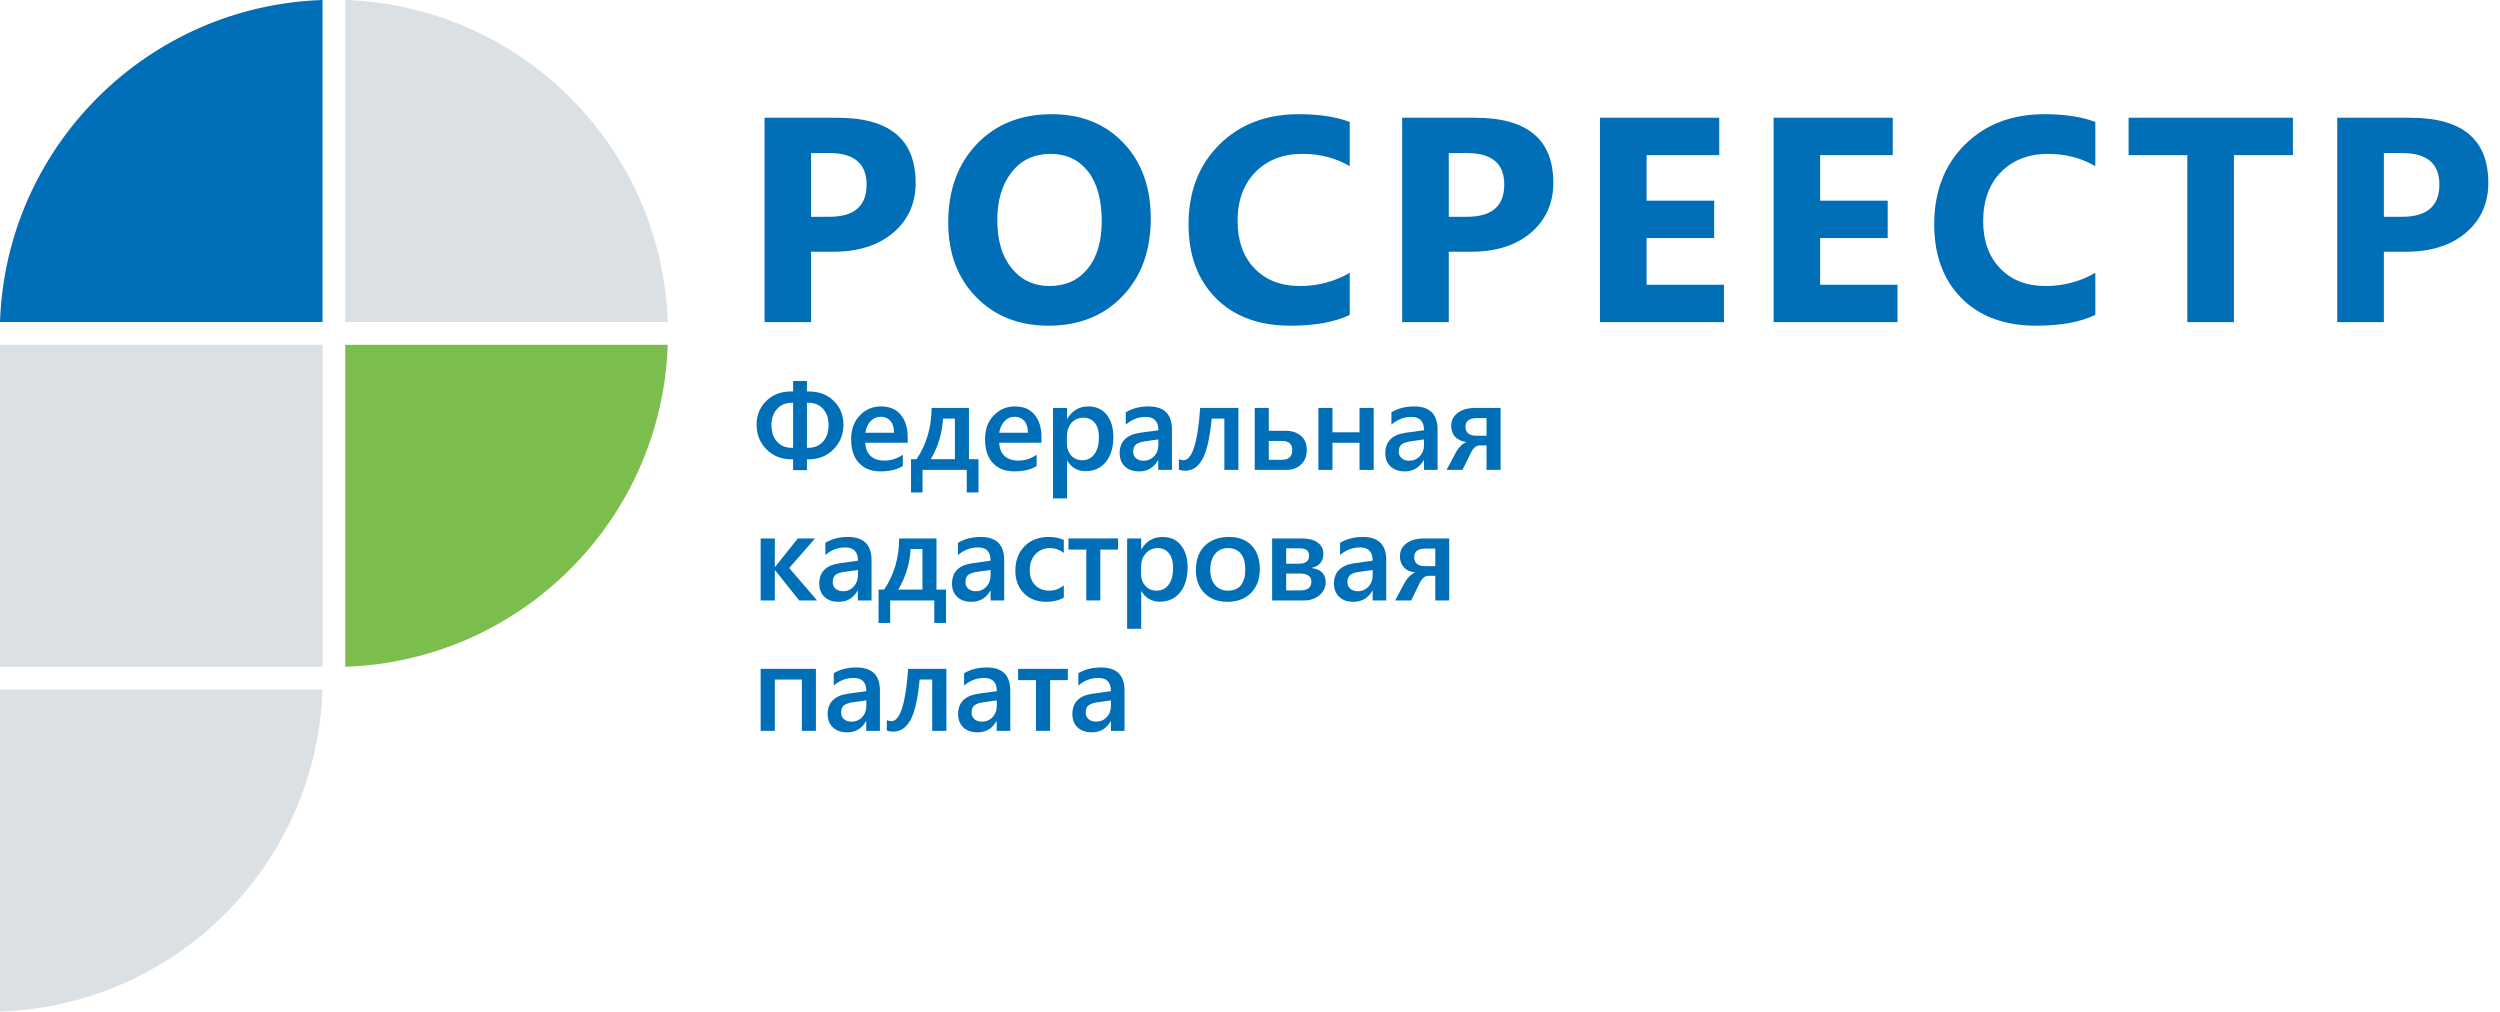 <svg width="173" height="70" viewBox="0 0 173 70" fill="none" xmlns="http://www.w3.org/2000/svg">
<path fill-rule="evenodd" clip-rule="evenodd" d="M0 22.283C0.406 10.163 10.175 0.406 22.319 0V22.283H0V22.283Z" fill="#006FB7"/>
<path fill-rule="evenodd" clip-rule="evenodd" d="M46.207 23.859C45.801 35.979 36.032 45.736 23.889 46.142V23.859H46.207Z" fill="#7BBE4D"/>
<path fill-rule="evenodd" clip-rule="evenodd" d="M23.889 0C36.032 0.406 45.801 10.163 46.207 22.283H23.889V0V0Z" fill="#DBE0E4"/>
<path fill-rule="evenodd" clip-rule="evenodd" d="M0 70C12.143 69.594 21.912 59.837 22.319 47.717H0V70V70Z" fill="#DBE0E4"/>
<path fill-rule="evenodd" clip-rule="evenodd" d="M0 23.859H22.319V46.142H0V23.859Z" fill="#DBE0E4"/>
<path fill-rule="evenodd" clip-rule="evenodd" d="M56.127 17.421V22.291H52.908V8.149H57.952C61.562 8.149 63.362 9.645 63.362 12.653C63.362 14.078 62.844 15.224 61.809 16.107C60.773 16.983 59.394 17.421 57.665 17.421H56.127V17.421ZM56.127 10.592V15.001H57.394C59.107 15.001 59.968 14.261 59.968 12.773C59.968 11.317 59.107 10.592 57.394 10.592H56.127ZM72.558 22.538C70.51 22.538 68.844 21.877 67.554 20.564C66.263 19.243 65.617 17.524 65.617 15.407C65.617 13.171 66.271 11.364 67.585 9.98C68.892 8.603 70.629 7.902 72.789 7.902C74.829 7.902 76.486 8.571 77.745 9.892C79.004 11.213 79.633 12.956 79.633 15.121C79.633 17.341 78.98 19.139 77.673 20.5C76.366 21.861 74.661 22.538 72.558 22.538ZM72.701 10.648C71.57 10.648 70.669 11.07 70.008 11.913C69.346 12.749 69.012 13.855 69.012 15.24C69.012 16.641 69.346 17.747 70.008 18.566C70.669 19.378 71.546 19.792 72.621 19.792C73.729 19.792 74.613 19.394 75.267 18.598C75.912 17.802 76.239 16.704 76.239 15.304C76.239 13.831 75.928 12.685 75.299 11.874C74.661 11.062 73.801 10.648 72.701 10.648V10.648ZM93.402 21.79C92.358 22.291 90.996 22.538 89.307 22.538C87.115 22.538 85.394 21.901 84.135 20.628C82.876 19.354 82.247 17.651 82.247 15.526C82.247 13.258 82.956 11.428 84.366 10.019C85.777 8.611 87.617 7.902 89.872 7.902C91.267 7.902 92.446 8.078 93.402 8.436V11.5C92.446 10.935 91.354 10.648 90.127 10.648C88.789 10.648 87.697 11.07 86.876 11.905C86.056 12.741 85.641 13.871 85.641 15.304C85.641 16.664 86.032 17.755 86.805 18.566C87.585 19.378 88.629 19.792 89.952 19.792C91.203 19.792 92.358 19.482 93.402 18.877V21.79V21.79ZM100.255 17.421V22.291H97.028V8.149H102.08C105.689 8.149 107.49 9.645 107.49 12.653C107.49 14.078 106.964 15.224 105.936 16.107C104.9 16.983 103.522 17.421 101.793 17.421H100.255V17.421ZM100.255 10.592V15.001H101.522C103.235 15.001 104.095 14.261 104.095 12.773C104.095 11.317 103.235 10.592 101.522 10.592H100.255ZM119.299 22.291H110.717V8.149H118.972V10.736H113.944V13.887H118.621V16.473H113.944V19.704H119.299V22.291V22.291ZM131.307 22.291H122.733V8.149H130.98V10.736H125.952V13.887H130.629V16.473H125.952V19.704H131.307V22.291ZM144.996 21.79C143.952 22.291 142.589 22.538 140.908 22.538C138.717 22.538 136.988 21.901 135.729 20.628C134.47 19.354 133.848 17.651 133.848 15.526C133.848 13.258 134.55 11.428 135.96 10.019C137.378 8.611 139.211 7.902 141.466 7.902C142.86 7.902 144.04 8.078 144.996 8.436V11.5C144.04 10.935 142.948 10.648 141.721 10.648C140.382 10.648 139.299 11.07 138.47 11.905C137.649 12.741 137.235 13.871 137.235 15.304C137.235 16.664 137.625 17.755 138.406 18.566C139.179 19.378 140.231 19.792 141.546 19.792C142.805 19.792 143.952 19.482 144.996 18.877V21.79V21.79ZM158.669 10.736H154.589V22.291H151.362V10.736H147.299V8.149H158.669V10.736ZM164.964 17.421V22.291H161.737V8.149H166.789C170.39 8.149 172.191 9.645 172.191 12.653C172.191 14.078 171.673 15.224 170.637 16.107C169.601 16.983 168.223 17.421 166.494 17.421H164.964V17.421ZM164.964 10.592V15.001H166.231C167.944 15.001 168.805 14.261 168.805 12.773C168.805 11.317 167.944 10.592 166.231 10.592H164.964Z" fill="#006FB7"/>
<path d="M55.84 31.785V32.533H54.883V31.785H54.772C54.071 31.785 53.497 31.554 53.035 31.093C52.581 30.631 52.357 30.066 52.357 29.39C52.357 28.745 52.573 28.196 53.019 27.75C53.465 27.312 54.031 27.09 54.724 27.09H54.883V26.365H55.84V27.09H55.967C56.676 27.09 57.25 27.305 57.696 27.742C58.142 28.18 58.365 28.729 58.365 29.39C58.365 30.058 58.142 30.623 57.68 31.093C57.226 31.554 56.652 31.785 55.951 31.785H55.84ZM54.883 30.989V27.869H54.796C54.373 27.869 54.031 28.013 53.776 28.299C53.513 28.586 53.385 28.952 53.385 29.405C53.385 29.891 53.513 30.273 53.768 30.559C54.023 30.846 54.365 30.989 54.788 30.989H54.883V30.989ZM55.84 27.869V30.989H55.935C56.357 30.989 56.7 30.846 56.955 30.559C57.21 30.273 57.337 29.883 57.337 29.405C57.337 28.944 57.21 28.57 56.955 28.291C56.7 28.013 56.357 27.869 55.927 27.869H55.84Z" fill="#006FB7"/>
<path d="M62.812 30.639H59.88C59.895 31.029 60.015 31.339 60.246 31.554C60.485 31.769 60.804 31.872 61.21 31.872C61.672 31.872 62.087 31.737 62.477 31.467V32.246C62.079 32.493 61.569 32.621 60.923 32.621C60.294 32.621 59.792 32.422 59.433 32.032C59.075 31.642 58.899 31.093 58.899 30.392C58.899 29.724 59.099 29.175 59.489 28.761C59.888 28.339 60.373 28.124 60.963 28.124C61.553 28.124 62.007 28.315 62.326 28.697C62.644 29.071 62.812 29.596 62.812 30.265V30.639V30.639ZM61.871 29.947C61.864 29.596 61.784 29.326 61.624 29.135C61.457 28.944 61.234 28.84 60.955 28.84C60.668 28.84 60.437 28.944 60.238 29.151C60.047 29.358 59.927 29.62 59.88 29.947H61.871V29.947Z" fill="#006FB7"/>
<path d="M67.712 34.077H66.9V32.517H63.84V34.077H63.043V31.777H63.425C64.111 30.766 64.453 29.581 64.469 28.228H67.051V31.777H67.712V34.077ZM66.079 31.777V28.968H65.258C65.194 30.002 64.907 30.941 64.406 31.777H66.079Z" fill="#006FB7"/>
<path d="M72.07 30.639H69.146C69.162 31.029 69.282 31.339 69.513 31.554C69.752 31.769 70.07 31.873 70.477 31.873C70.931 31.873 71.353 31.737 71.736 31.467V32.247C71.345 32.493 70.827 32.621 70.19 32.621C69.552 32.621 69.058 32.422 68.7 32.032C68.341 31.642 68.166 31.093 68.166 30.392C68.166 29.724 68.357 29.175 68.756 28.761C69.154 28.339 69.64 28.124 70.23 28.124C70.819 28.124 71.274 28.315 71.592 28.697C71.911 29.071 72.07 29.596 72.07 30.265V30.639V30.639ZM71.138 29.947C71.13 29.596 71.05 29.326 70.891 29.135C70.724 28.944 70.501 28.84 70.214 28.84C69.935 28.84 69.704 28.944 69.505 29.151C69.313 29.358 69.194 29.62 69.146 29.947H71.138Z" fill="#006FB7"/>
<path d="M73.855 31.881H73.839V34.491H72.867V28.228H73.839V28.984H73.855C74.19 28.411 74.676 28.124 75.313 28.124C75.855 28.124 76.285 28.323 76.588 28.705C76.891 29.087 77.043 29.596 77.043 30.241C77.043 30.957 76.875 31.53 76.532 31.96C76.182 32.39 75.712 32.605 75.122 32.605C74.572 32.605 74.15 32.366 73.855 31.881V31.881ZM73.831 30.193V30.727C73.831 31.037 73.927 31.3 74.126 31.522C74.325 31.737 74.58 31.849 74.891 31.849C75.25 31.849 75.537 31.705 75.736 31.427C75.943 31.148 76.046 30.75 76.046 30.249C76.046 29.827 75.951 29.501 75.76 29.262C75.568 29.023 75.305 28.904 74.979 28.904C74.636 28.904 74.357 29.023 74.142 29.27C73.935 29.517 73.831 29.827 73.831 30.193V30.193Z" fill="#006FB7"/>
<path d="M81.1 32.517H80.152V31.849H80.136C79.841 32.358 79.403 32.621 78.837 32.621C78.415 32.621 78.08 32.501 77.841 32.278C77.602 32.048 77.482 31.745 77.482 31.363C77.482 30.559 77.953 30.082 78.885 29.947L80.16 29.772C80.16 29.159 79.865 28.849 79.283 28.849C78.773 28.849 78.311 29.032 77.905 29.382V28.53C78.359 28.26 78.877 28.124 79.475 28.124C80.558 28.124 81.1 28.657 81.1 29.732V32.517V32.517ZM80.16 30.408L79.259 30.536C78.98 30.575 78.765 30.639 78.63 30.742C78.486 30.838 78.415 31.013 78.415 31.26C78.415 31.443 78.478 31.594 78.606 31.705C78.741 31.825 78.917 31.881 79.132 31.881C79.427 31.881 79.674 31.777 79.865 31.57C80.064 31.363 80.16 31.101 80.16 30.782V30.408V30.408Z" fill="#006FB7"/>
<path d="M85.698 32.517H84.725V28.968H83.849C83.722 30.297 83.514 31.228 83.212 31.769C82.917 32.302 82.518 32.573 82.016 32.573C81.849 32.573 81.706 32.549 81.578 32.501V31.777C81.682 31.825 81.785 31.849 81.897 31.849C82.495 31.849 82.885 30.639 83.052 28.228H85.698V32.517V32.517Z" fill="#006FB7"/>
<path d="M86.828 32.517V28.228H87.8V29.811H88.948C89.402 29.811 89.76 29.931 90.031 30.162C90.294 30.392 90.43 30.719 90.43 31.132C90.43 31.562 90.294 31.896 90.031 32.143C89.76 32.398 89.426 32.517 89.019 32.517H86.828ZM87.8 30.512V31.817H88.693C89.179 31.817 89.426 31.594 89.426 31.14C89.426 30.719 89.179 30.512 88.685 30.512H87.8Z" fill="#006FB7"/>
<path d="M95.059 32.517H94.079V30.639H92.207V32.517H91.234V28.228H92.207V29.915H94.079V28.228H95.059V32.517Z" fill="#006FB7"/>
<path d="M99.481 32.517H98.541V31.849H98.517C98.222 32.358 97.792 32.621 97.218 32.621C96.796 32.621 96.461 32.501 96.222 32.278C95.983 32.048 95.863 31.745 95.863 31.363C95.863 30.559 96.333 30.082 97.266 29.947L98.541 29.772C98.541 29.159 98.254 28.849 97.672 28.849C97.154 28.849 96.7 29.032 96.286 29.382V28.53C96.74 28.26 97.258 28.124 97.855 28.124C98.939 28.124 99.481 28.657 99.481 29.732V32.517V32.517ZM98.541 30.408L97.64 30.536C97.361 30.575 97.146 30.639 97.011 30.742C96.867 30.838 96.796 31.013 96.796 31.26C96.796 31.443 96.859 31.594 96.995 31.705C97.122 31.825 97.297 31.881 97.513 31.881C97.808 31.881 98.055 31.777 98.254 31.57C98.445 31.363 98.541 31.101 98.541 30.782V30.408V30.408Z" fill="#006FB7"/>
<path d="M103.841 32.517H102.868V30.822H102.374C102.127 30.822 101.912 31.037 101.721 31.467L101.203 32.517H100.104L100.781 31.244C100.972 30.918 101.211 30.695 101.482 30.591C101.139 30.544 100.876 30.424 100.693 30.225C100.518 30.026 100.422 29.771 100.422 29.469C100.422 29.087 100.582 28.785 100.884 28.562C101.195 28.339 101.602 28.228 102.119 28.228H103.841V32.517V32.517ZM102.868 30.154V28.936H102.199C101.673 28.936 101.41 29.135 101.41 29.533C101.41 29.947 101.673 30.154 102.191 30.154H102.868V30.154Z" fill="#006FB7"/>
<path d="M56.541 41.55H55.306L53.633 39.457H53.617V41.55H52.637V37.26H53.617V39.234H53.633L55.21 37.26H56.398L54.613 39.305L56.541 41.55Z" fill="#006FB7"/>
<path d="M60.31 41.55H59.362V40.873H59.346C59.051 41.391 58.613 41.645 58.039 41.645C57.617 41.645 57.29 41.534 57.051 41.303C56.812 41.072 56.692 40.77 56.692 40.396C56.692 39.584 57.154 39.114 58.095 38.979L59.37 38.796C59.37 38.183 59.075 37.881 58.493 37.881C57.983 37.881 57.521 38.056 57.115 38.406V37.563C57.561 37.292 58.087 37.157 58.676 37.157C59.76 37.157 60.31 37.69 60.31 38.756V41.55V41.55ZM59.37 39.441L58.461 39.568C58.182 39.6 57.975 39.672 57.832 39.767C57.696 39.87 57.625 40.038 57.625 40.292C57.625 40.475 57.688 40.618 57.816 40.738C57.951 40.849 58.119 40.913 58.342 40.913C58.637 40.913 58.884 40.802 59.075 40.595C59.266 40.388 59.37 40.125 59.37 39.815V39.441V39.441Z" fill="#006FB7"/>
<path d="M65.466 43.109H64.653V41.55H61.602V43.109H60.797V40.802H61.179C61.865 39.791 62.215 38.613 62.223 37.26H64.805V40.802H65.466V43.109ZM63.833 40.802V37.992H63.02C62.948 39.035 62.661 39.966 62.159 40.802H63.833Z" fill="#006FB7"/>
<path d="M69.489 41.55H68.548V40.873H68.532C68.237 41.391 67.799 41.645 67.225 41.645C66.803 41.645 66.477 41.534 66.237 41.303C65.998 41.072 65.879 40.77 65.879 40.396C65.879 39.584 66.341 39.114 67.273 38.979L68.548 38.796C68.548 38.183 68.261 37.881 67.68 37.881C67.17 37.881 66.708 38.056 66.293 38.406V37.563C66.747 37.292 67.273 37.157 67.863 37.157C68.947 37.157 69.489 37.69 69.489 38.756V41.55V41.55ZM68.548 39.441L67.648 39.568C67.369 39.6 67.162 39.672 67.018 39.767C66.875 39.87 66.811 40.038 66.811 40.292C66.811 40.475 66.875 40.618 67.002 40.738C67.13 40.849 67.305 40.913 67.528 40.913C67.823 40.913 68.062 40.801 68.261 40.595C68.453 40.388 68.548 40.125 68.548 39.815V39.441V39.441Z" fill="#006FB7"/>
<path d="M73.616 41.351C73.274 41.55 72.867 41.645 72.397 41.645C71.76 41.645 71.242 41.446 70.851 41.048C70.461 40.65 70.262 40.133 70.262 39.504C70.262 38.796 70.477 38.231 70.899 37.801C71.314 37.372 71.879 37.157 72.58 37.157C72.971 37.157 73.322 37.228 73.616 37.364V38.263C73.322 38.04 73.003 37.929 72.66 37.929C72.254 37.929 71.911 38.072 71.648 38.35C71.393 38.629 71.258 38.987 71.258 39.441C71.258 39.886 71.385 40.236 71.632 40.491C71.879 40.746 72.206 40.873 72.628 40.873C72.971 40.873 73.305 40.754 73.616 40.507V41.351V41.351Z" fill="#006FB7"/>
<path d="M77.37 38.032H76.143V41.55H75.171V38.032H73.936V37.26H77.37V38.032Z" fill="#006FB7"/>
<path d="M78.987 40.913H78.971V43.515H77.999V37.26H78.971V38.008H78.987C79.322 37.443 79.808 37.157 80.445 37.157C80.995 37.157 81.417 37.348 81.72 37.73C82.031 38.112 82.182 38.629 82.182 39.274C82.182 39.99 82.007 40.563 81.664 40.992C81.322 41.422 80.852 41.637 80.254 41.637C79.704 41.637 79.282 41.391 78.987 40.913V40.913ZM78.963 39.218V39.751C78.963 40.069 79.067 40.332 79.266 40.547C79.465 40.77 79.72 40.873 80.023 40.873C80.382 40.873 80.668 40.738 80.876 40.451C81.083 40.173 81.178 39.783 81.178 39.282C81.178 38.86 81.083 38.526 80.891 38.287C80.7 38.048 80.445 37.929 80.119 37.929C79.768 37.929 79.489 38.056 79.282 38.303C79.067 38.549 78.963 38.852 78.963 39.218V39.218Z" fill="#006FB7"/>
<path d="M84.939 41.645C84.278 41.645 83.752 41.446 83.353 41.048C82.955 40.642 82.756 40.117 82.756 39.449C82.756 38.733 82.963 38.167 83.377 37.762C83.792 37.356 84.35 37.157 85.043 37.157C85.72 37.157 86.238 37.356 86.612 37.746C86.987 38.144 87.178 38.685 87.178 39.385C87.178 40.069 86.971 40.618 86.573 41.032C86.166 41.438 85.624 41.645 84.939 41.645V41.645ZM84.987 37.929C84.605 37.929 84.302 38.064 84.087 38.327C83.863 38.597 83.752 38.963 83.752 39.425C83.752 39.878 83.863 40.229 84.087 40.491C84.31 40.746 84.612 40.873 84.987 40.873C85.369 40.873 85.664 40.746 85.871 40.499C86.071 40.245 86.174 39.878 86.174 39.409C86.174 38.939 86.071 38.573 85.871 38.319C85.664 38.056 85.369 37.929 84.987 37.929V37.929Z" fill="#006FB7"/>
<path d="M88.031 41.55V37.26H90.079C90.541 37.26 90.908 37.348 91.171 37.539C91.442 37.722 91.577 37.984 91.577 38.303C91.577 38.852 91.298 39.186 90.732 39.305C91.402 39.385 91.736 39.711 91.736 40.292C91.736 40.642 91.593 40.945 91.314 41.184C91.027 41.422 90.677 41.55 90.262 41.55H88.031V41.55ZM89.003 37.945V39.011H89.864C90.35 39.011 90.589 38.828 90.589 38.446C90.589 38.112 90.382 37.945 89.952 37.945H89.003ZM89.003 39.687V40.857H89.999C90.493 40.857 90.748 40.65 90.748 40.252C90.748 39.878 90.478 39.687 89.936 39.687H89.003Z" fill="#006FB7"/>
<path d="M95.928 41.55H94.988V40.873H94.972C94.669 41.391 94.239 41.645 93.665 41.645C93.243 41.645 92.908 41.534 92.677 41.303C92.43 41.072 92.311 40.77 92.311 40.396C92.311 39.584 92.781 39.114 93.713 38.979L94.988 38.796C94.988 38.183 94.701 37.881 94.119 37.881C93.609 37.881 93.147 38.056 92.733 38.406V37.563C93.187 37.292 93.713 37.157 94.303 37.157C95.386 37.157 95.928 37.69 95.928 38.756V41.55V41.55ZM94.988 39.441L94.087 39.568C93.809 39.6 93.601 39.672 93.458 39.767C93.314 39.87 93.243 40.038 93.243 40.292C93.243 40.475 93.314 40.618 93.442 40.738C93.57 40.849 93.745 40.913 93.96 40.913C94.255 40.913 94.502 40.802 94.701 40.595C94.892 40.388 94.988 40.125 94.988 39.815V39.441V39.441Z" fill="#006FB7"/>
<path d="M100.286 41.55H99.322V39.847H98.82C98.581 39.847 98.358 40.061 98.166 40.499L97.656 41.55H96.549L97.226 40.276C97.425 39.942 97.656 39.727 97.927 39.616C97.585 39.576 97.322 39.457 97.146 39.25C96.963 39.051 96.876 38.804 96.876 38.502C96.876 38.12 97.027 37.817 97.33 37.594C97.641 37.372 98.047 37.26 98.565 37.26H100.286V41.55V41.55ZM99.322 39.178V37.961H98.644C98.118 37.961 97.864 38.159 97.864 38.557C97.864 38.971 98.118 39.178 98.636 39.178H99.322Z" fill="#006FB7"/>
<path d="M56.461 50.574H55.489V47.025H53.617V50.574H52.637V46.285H56.461V50.574Z" fill="#006FB7"/>
<path d="M60.891 50.574H59.943V49.906H59.927C59.632 50.423 59.194 50.678 58.62 50.678C58.198 50.678 57.871 50.558 57.632 50.335C57.393 50.105 57.273 49.802 57.273 49.42C57.273 48.617 57.744 48.139 58.676 48.004L59.951 47.829C59.951 47.216 59.656 46.913 59.074 46.913C58.564 46.913 58.102 47.089 57.696 47.439V46.587C58.142 46.316 58.668 46.189 59.258 46.189C60.349 46.189 60.891 46.722 60.891 47.789V50.574V50.574ZM59.951 48.465L59.05 48.593C58.771 48.632 58.556 48.696 58.413 48.8C58.277 48.895 58.206 49.07 58.206 49.317C58.206 49.5 58.269 49.651 58.397 49.762C58.532 49.882 58.7 49.938 58.923 49.938C59.218 49.938 59.465 49.834 59.656 49.627C59.855 49.42 59.951 49.158 59.951 48.839V48.465V48.465Z" fill="#006FB7"/>
<path d="M65.489 50.574H64.509V47.025H63.64C63.513 48.354 63.305 49.285 63.003 49.826C62.708 50.359 62.309 50.63 61.807 50.63C61.64 50.63 61.489 50.606 61.369 50.558V49.834C61.473 49.882 61.576 49.906 61.688 49.906C62.285 49.906 62.676 48.696 62.843 46.285H65.489V50.574V50.574Z" fill="#006FB7"/>
<path d="M69.911 50.574H68.971V49.906H68.955C68.66 50.423 68.222 50.678 67.648 50.678C67.226 50.678 66.899 50.558 66.66 50.336C66.421 50.105 66.302 49.802 66.302 49.42C66.302 48.617 66.764 48.139 67.704 48.004L68.979 47.829C68.979 47.216 68.684 46.913 68.103 46.913C67.593 46.913 67.13 47.089 66.716 47.439V46.587C67.17 46.317 67.696 46.189 68.286 46.189C69.37 46.189 69.911 46.722 69.911 47.789V50.574V50.574ZM68.979 48.465L68.071 48.593C67.792 48.632 67.585 48.696 67.441 48.8C67.306 48.895 67.234 49.07 67.234 49.317C67.234 49.5 67.298 49.651 67.425 49.763C67.553 49.882 67.728 49.938 67.951 49.938C68.246 49.938 68.493 49.834 68.684 49.627C68.876 49.42 68.979 49.158 68.979 48.839V48.465V48.465Z" fill="#006FB7"/>
<path d="M73.895 47.065H72.668V50.574H71.688V47.065H70.453V46.285H73.895V47.065Z" fill="#006FB7"/>
<path d="M77.817 50.574H76.876V49.906H76.86C76.566 50.423 76.127 50.678 75.554 50.678C75.131 50.678 74.805 50.558 74.566 50.335C74.327 50.105 74.207 49.802 74.207 49.42C74.207 48.617 74.669 48.139 75.602 48.004L76.876 47.829C76.876 47.216 76.59 46.913 76.008 46.913C75.498 46.913 75.036 47.089 74.621 47.439V46.587C75.076 46.316 75.602 46.189 76.191 46.189C77.275 46.189 77.817 46.722 77.817 47.789V50.574V50.574ZM76.876 48.465L75.976 48.593C75.697 48.632 75.49 48.696 75.347 48.8C75.203 48.895 75.131 49.07 75.131 49.317C75.131 49.5 75.203 49.651 75.331 49.762C75.458 49.882 75.633 49.938 75.849 49.938C76.151 49.938 76.39 49.834 76.59 49.627C76.781 49.42 76.876 49.158 76.876 48.839V48.465V48.465Z" fill="#006FB7"/>
</svg>
